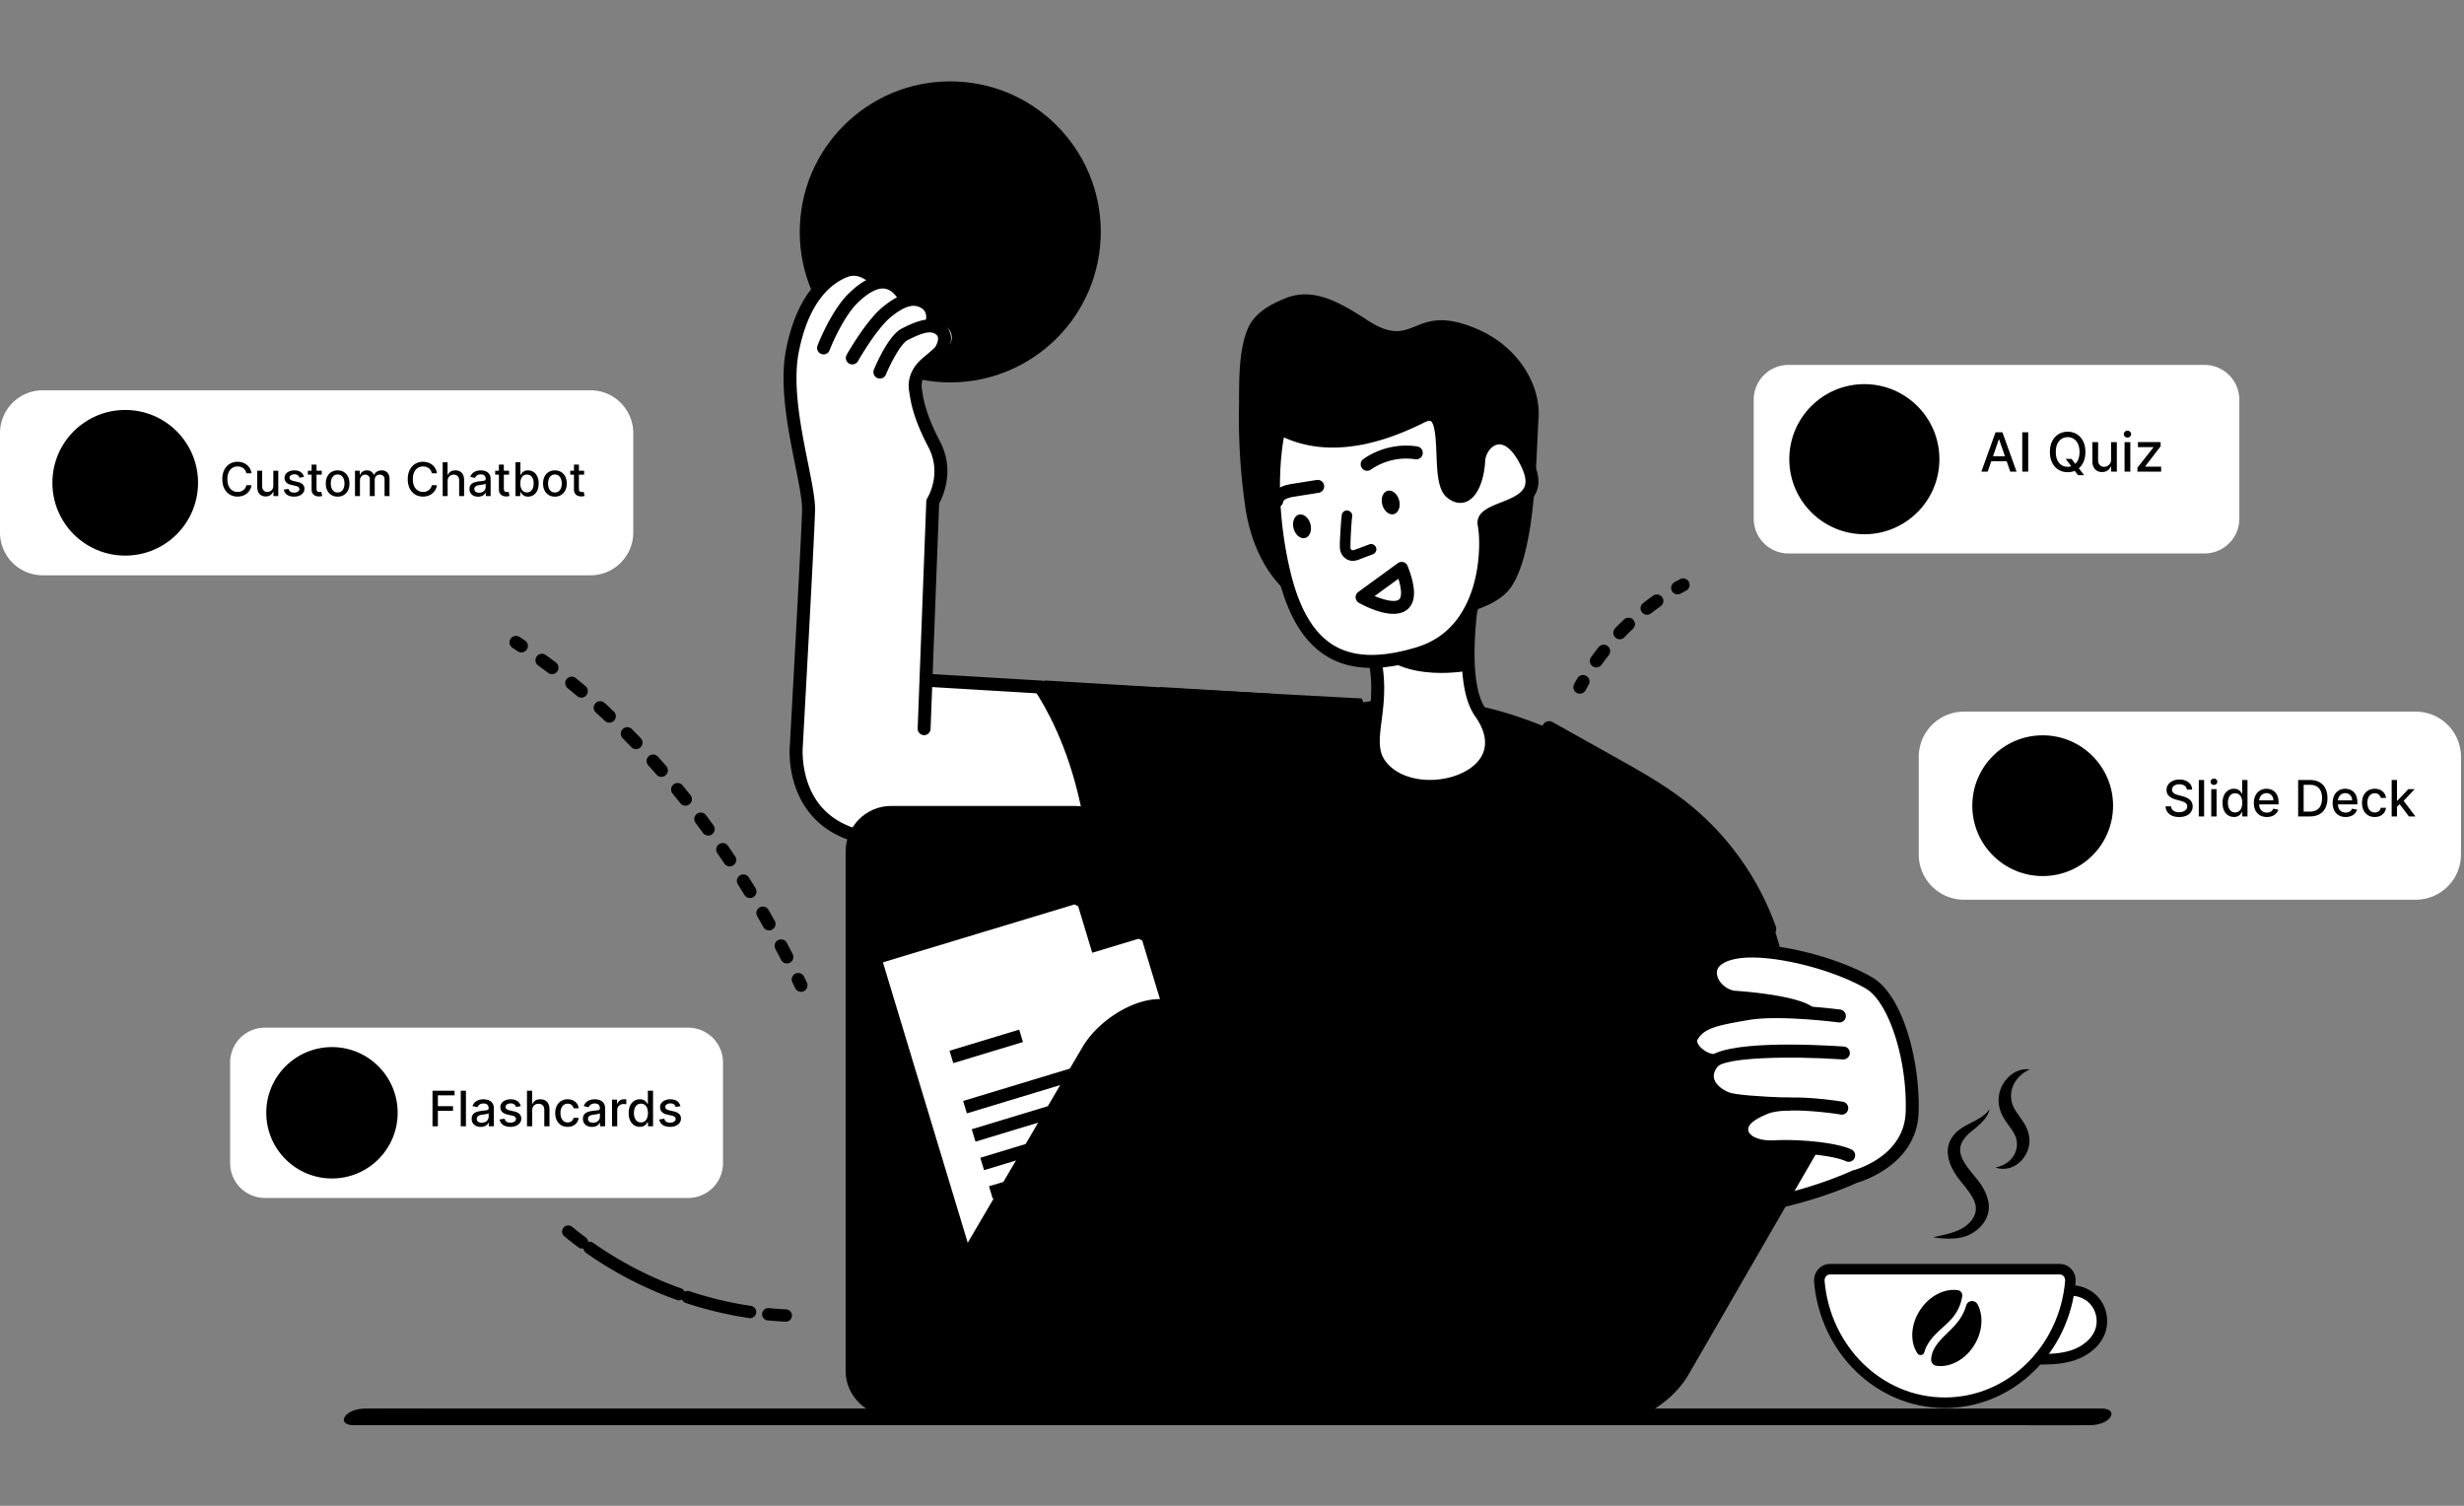 <svg xmlns="http://www.w3.org/2000/svg" width="522" height="319" fill="none" data-sentry-element="CCIAEDUHero" data-sentry-source-file="layout.tsx"><rect width="100%" height="100%" fill="#808080" stroke="none"/><g clip-path="url(#hero_svg__a)"><path fill="#CFFFCA" d="M233.051 52.17c1.681-17.529-11.165-33.102-28.694-34.783s-33.102 11.165-34.783 28.693 11.165 33.102 28.693 34.784c17.529 1.681 33.102-11.165 34.784-28.694" style="fill:color(display-p3 .812 1 .792);fill-opacity:1"></path><path fill="#fff" d="M193.803 52.242 195.555 34c.127 0 .254.015.373.022l15.2 1.462a4.64 4.64 0 0 1 4.175 5.061l-1.304 13.635z" style="fill:#fff;fill-opacity:1"></path><path fill="#232B39" d="M211.024 36.638a3.49 3.49 0 0 1 3.131 3.795l-1.193 12.48-17.877-1.715 1.529-15.939 14.417 1.38m.216-2.32-15.2-1.46a7 7 0 0 0-1.357 0q-.09.001-.193.015l-1.961 20.418 22.513 2.162 1.417-14.797a5.81 5.81 0 0 0-5.226-6.337z" style="fill:color(display-p3 .137 .169 .224);fill-opacity:1"></path><path fill="#CFFFCA" d="m192.051 62.805 2.736-28.53a.35.35 0 0 1 .172-.268 6 6 0 0 1 .969.015l15.2 1.461a4.64 4.64 0 0 1 4.175 5.062l-2.073 21.574a2.713 2.713 0 0 1-2.952 2.438l-18.234-1.752z" style="fill:color(display-p3 .812 1 .792);fill-opacity:1"></path><path fill="#232B39" d="M211.024 36.638a3.49 3.49 0 0 1 3.131 3.795l-2.072 21.574a1.544 1.544 0 0 1-1.678 1.387l-17.079-1.64 2.55-26.57zm.224-2.318-15.201-1.461a7 7 0 0 0-1.356 0 1.527 1.527 0 0 0-1.059 1.305l-2.84 29.655c.216.044.44.082.663.104l18.727 1.797a3.87 3.87 0 0 0 4.219-3.482l2.073-21.574a5.81 5.81 0 0 0-5.226-6.337z" style="fill:color(display-p3 .137 .169 .224);fill-opacity:1"></path><path stroke="#232B39" stroke-linecap="round" stroke-linejoin="round" stroke-width="2.333" d="m200.893 40.566 7.574.731M200.259 47.144l7.574.73" style="stroke:color(display-p3 .137 .169 .224);stroke-opacity:1"></path><path fill="#CFFFCA" d="M192.044 62.7a6.267 6.267 0 0 1-4.57-5.971v-.044c0-.209.007-.41.03-.626l1.573-16.386c.283-2.945 2.616-5.315 5.546-5.643l.171-.015z" style="fill:color(display-p3 .812 1 .792);fill-opacity:1"></path><path fill="#232B39" d="m193.475 35.506-2.445 25.488a5.1 5.1 0 0 1-2.4-4.242v-.067a6 6 0 0 1 .022-.515l1.573-16.385c.186-1.953 1.483-3.594 3.243-4.287m2.601-2.631h-.029a7.5 7.5 0 0 0-1.357-.008c-.06 0-.127.008-.194.015a7.446 7.446 0 0 0-6.583 6.694l-1.573 16.386a8 8 0 0 0-.037.738 7.46 7.46 0 0 0 6.739 7.388h.03l2.989-31.206z" style="fill:color(display-p3 .137 .169 .224);fill-opacity:1"></path><path stroke="#232B39" stroke-miterlimit="10" stroke-width="2.333" d="m192.529 53.367 22.513 2.162" style="stroke:color(display-p3 .137 .169 .224);stroke-opacity:1"></path><path fill="#CFFFCA" d="M191.567 62.76a4 4 0 0 1-.53-.082 4.705 4.705 0 0 1-3.6-5.71l.022-.09a4.7 4.7 0 0 1 1.558-2.437 4.72 4.72 0 0 1 3.452-1.051l.469.044-.894 9.364-.47-.045z" style="fill:color(display-p3 .812 1 .792);fill-opacity:1"></path><path fill="#232B39" d="m191.649 54.553-.663 6.91a3.526 3.526 0 0 1-2.498-3.727c.015-.172.045-.343.082-.5l.023-.082a3.535 3.535 0 0 1 3.056-2.601m2.55-2.162-1.625-.157q-.348-.033-.671-.022a5.83 5.83 0 0 0-3.623 1.342 5.85 5.85 0 0 0-1.969 3.138v.015a6 6 0 0 0-.141.82 5.87 5.87 0 0 0 5.278 6.404l1.625.156 1.118-11.689z" style="fill:color(display-p3 .137 .169 .224);fill-opacity:1"></path><path fill="#fff" stroke="#000" stroke-miterlimit="10" stroke-width="2.236" d="M437.33 273.555c2.169-.522 4.599.179 6.157 1.782s2.185 4.048 1.596 6.202c-.746 2.736-3.258 4.712-5.957 5.591s-5.598.85-8.431.813c1.729-2.416 3.369-5.122 4.033-8.022.44-1.93.402-4.04 1.461-5.71.246-.388.678-.73 1.133-.663z" style="fill:#fff;fill-opacity:1;stroke:#000;stroke-opacity:1"></path><path fill="#fff" stroke="#000" stroke-miterlimit="10" stroke-width="2.236" d="M436.397 268.88c1.32 0 2.334 1.208 2.214 2.594-1.237 14.41-12.665 25.697-26.591 25.697s-25.354-11.287-26.591-25.697c-.12-1.386.902-2.594 2.214-2.594z" style="fill:#fff;fill-opacity:1;stroke:#000;stroke-opacity:1"></path><path fill="#fff" d="M511.773 150.759h-95.697a9.587 9.587 0 0 0-9.587 9.587v20.672a9.587 9.587 0 0 0 9.587 9.587h95.697a9.587 9.587 0 0 0 9.587-9.587v-20.672a9.587 9.587 0 0 0-9.587-9.587M384.758 239.568l-6.389 13.546s13.389-1.976 16.587-5.629-10.198-7.917-10.198-7.917M237.175 179.766l-16.095-34.463a.68.68 0 0 0-.604-.44l-23.132-1.379a.68.68 0 0 0-.477.156l1.409-37.169c.596-1.037 3.444-6.56.231-12.696-3.392-6.47-4.823-9.654-5.106-11.361-.276-1.648.29-3.228 1.632-4.577.887-.888 3.877-2.774 4.712-3.228 1.312-.716 2.109-2.356 1.811-3.735-.127-.582-.656-1.96-2.855-2.125-.276-.022-.544-.03-.813-.037a.7.7 0 0 0 .202-.313c.313-1.118.328-3.586-1.827-4.883-1.282-.768-2.646-.97-4.145-.596-.052-.38-.231-.843-.365-1.037-1.23-1.73-2.684-2.676-4.331-2.81a5 5 0 0 0-1.148.045c-.641-.731-3.683-3.87-7.507-2.371-4.033 1.588-9.319 5.89-11.592 17.4-1.462 7.395.425 16.788 1.945 24.34.813 4.032 1.514 7.514 1.454 9.601-.157 5.964-2.028 49.314-2.125 49.94-.029.328-.753 8.036 4.197 14.03 3.161 3.824 7.895 6.046 14.068 6.597 2.788.246 5.956.351 9.348.351 20.15 0 40.211 1.722 40.539 1.677.209-.03.626-.73.552-.924z" style="fill:#fff;fill-opacity:1"></path><path fill="#000" d="M195.801 179.625c-3.466 0-6.716-.112-9.587-.366-6.366-.566-11.256-2.87-14.536-6.843-5.129-6.218-4.384-14.202-4.347-14.537.023-.373 2.431-43.812 2.587-49.798.052-2.013-.641-5.457-1.439-9.453-1.528-7.604-3.429-17.071-1.945-24.608 2.333-11.809 7.82-16.252 12.009-17.9 4.697-1.84 8.275 2.543 8.424 2.73.47.588.381 1.453-.216 1.93a1.364 1.364 0 0 1-1.923-.209c-.112-.134-2.475-2.99-5.278-1.893-3.556 1.394-8.23 5.285-10.325 15.878-1.379 6.993.462 16.17 1.946 23.535.835 4.153 1.558 7.738 1.498 10.064-.156 6.024-2.497 48.151-2.594 49.94-.008.134-.656 7.283 3.75 12.599 2.795 3.369 7.052 5.337 12.643 5.837 19.114 1.707 56.85-3.377 57.231-3.429.76-.09 1.446.424 1.543 1.177a1.367 1.367 0 0 1-1.178 1.544c-1.327.178-28.291 3.809-48.255 3.809z" style="fill:#000;fill-opacity:1"></path><path fill="#0FFE81" d="m288.494 147.971-70.799-3.794s15.812 18.965 12.905 54.927c-.776 9.549 51.796-5.479 51.796-5.479s18.279-15.521 6.09-45.654z" style="fill:color(display-p3 .059 .996 .506);fill-opacity:1"></path><path fill="#0FFE81" d="M236.87 206.409s3.653-38.347 36.521-52.959c32.868-14.611 62.091 3.653 74.876 11.868s29.469 20.799 30.714 48.293c1.245 27.493-3.325 49.403-53.541 51.229-50.223 1.826-89.48 0-89.48 0l.91-58.438z" style="fill:color(display-p3 .059 .996 .506);fill-opacity:1"></path><path fill="#FED12E" d="M335.787 191.88h-85.052c-5.3 0-10.399-4.339-11.331-9.631l-.067-.373-.268-1.506c-.932-5.3-6.031-9.632-11.332-9.632h-38.951c-5.3 0-9.632 4.339-9.632 9.632v110.152c0 5.301 4.652 9.632 9.952 9.632h146.353c5.301 0 9.952-4.339 9.952-9.632v-89.01c0-5.301-4.338-9.632-9.631-9.632z" style="fill:color(display-p3 .996 .82 .18);fill-opacity:1"></path><path fill="#000" d="M267.874 119.516c-2.103-3.616-3.444-7.805-4.078-12.226a132.4 132.4 0 0 1-1.32-20.754c.082-5.256-.201-11.593 1.737-16.595 1.372-3.533 4.689-5.345 8.037-6.731 5.121-2.118 10.026.104 14.507 2.773.954.566 1.893 1.17 2.818 1.781 10.541 6.986 9.4-4.226 23.713 2.095 7.903 3.497 13.173 11.175 12.651 18.861-.529 7.686-.529 27.941-5.8 35.627-2.952 4.301-10.317 5.792-15.028 6.701-7.619 1.484-15.879 1.693-23.379-.521-6.307-1.864-10.861-5.86-13.866-11.011z" style="fill:#000;fill-opacity:1"></path><path fill="#fff" d="M312.744 121.891s-4.451 21.507.872 29.044c9.826 13.858-13.471 20.649-20.993 11.413-5.069-6.217 3.676-15.051-4.241-30.528-7.925-15.476 24.362-9.929 24.362-9.929" style="fill:#fff;fill-opacity:1"></path><path fill="#000" d="M314.734 150.146a3 3 0 0 1-.201-.321c-2.669-4.234-2.393-13.314-1.588-20.336.194-1.663.418-3.198.634-4.54.179-1.074.35-2.013.507-2.774.03-.141.037-.283.022-.417a.6.6 0 0 0-.052-.246l-.022-.075a1.372 1.372 0 0 0-1.059-.894c-.015 0-.03-.008-.052-.008-1.238-.216-6.985-1.125-12.875-.999a62 62 0 0 0-1.983.097 34 34 0 0 0-2.788.291c-3.578.537-6.739 1.677-8.357 3.884-1.64 2.229-1.558 5.136.231 8.64 1.141 2.229 1.924 4.317 2.438 6.27.127.477.239.932.328 1.386.105.477.187.932.254 1.379.41 2.587.387 4.928.216 7.068a72 72 0 0 1-.388 3.541l-.022.156c-.529 4.19-.992 7.805 1.58 10.966.306.373.626.716.969 1.044 2.684 2.549 6.538 3.697 10.4 3.697s7.79-1.17 10.511-3.242c4.734-3.594 5.219-9.043 1.297-14.567m-2.952 12.382c-4.793 3.646-14.082 3.877-18.093-1.043-1.834-2.252-1.476-5.032-.984-8.886.172-1.327.351-2.781.455-4.362.134-2.064.134-4.346-.231-6.85-.03-.202-.06-.403-.089-.612q-.066-.37-.142-.753-.121-.661-.298-1.356a31 31 0 0 0-1.007-3.37 35 35 0 0 0-1.796-4.1c-.604-1.163-.955-2.214-1.059-3.131-.089-.783-.007-1.469.261-2.058.089-.208.201-.395.335-.574 1.536-2.095 5.517-2.907 9.893-3.094a50 50 0 0 1 2.095-.044c3.69 0 7.425.365 10.004.738a98 98 0 0 0-.85 5.636 98 98 0 0 0-.328 3.093 79 79 0 0 0-.179 2.408c-.201 3.258-.208 6.739.202 9.893.231 1.826.611 3.541 1.17 5.039.373.977.82 1.864 1.357 2.624 3.041 4.294 2.788 8.134-.716 10.795z" style="fill:#000;fill-opacity:1"></path><path fill="#080717" d="M316.188 119.806s-6.612 3.996-4.532 22.156c0 .022-14.634 3.206-21.045-5.285 1.111-2.684 1.364-5.823-.88-9.379-6.91-10.943 26.465-7.484 26.465-7.484z" style="fill:color(display-p3 .031 .028 .09);fill-opacity:1"></path><path fill="#fff" d="M271.02 90.637s-3.272 11.89.82 29.983c4.093 18.093 13.62 22.342 28.567 17.847 14.947-4.488 14.887-22.871 14.015-27.3-.88-4.428 13.762-2.728 9.259-12.56-4.495-9.841-10.213-5.13-10.422-1-.201 4.123-2.177 9.624-5.807 6.769-3.638-2.855.723-19.561-6.262-16.132-6.985 3.43-19.286 8.416-30.177 2.4z" style="fill:#fff;fill-opacity:1"></path><path fill="#000" d="M324.933 98.032c-.626-1.379-1.282-2.482-1.938-3.362-1.506-2.035-3.019-2.87-4.279-3.146a4.8 4.8 0 0 0-1.976-.03 4.6 4.6 0 0 0-1.386.485c-2.065 1.066-3.348 3.451-3.459 5.554-.135 2.87-1.163 5.703-2.244 6.195-.12.059-.492.231-1.342-.433-.999-.79-1.148-4.502-1.253-7.209-.089-2.355-.179-4.629-.678-6.388-.03-.12-.06-.239-.104-.35-.358-1.119-.917-1.991-1.767-2.498-1.074-.641-2.393-.589-3.914.157q-.537.266-1.252.61l-.395.187c-5.465 2.565-17.176 7.209-27.263 1.633a1.38 1.38 0 0 0-1.2-.067c-.388.164-.678.5-.79.902-.134.5-3.31 12.427.812 30.646.142.627.291 1.23.44 1.827 2.132 8.222 5.539 13.605 10.385 16.438 2.534 1.476 5.472 2.251 8.841 2.303.134.008.269.008.403.008q.49 0 .991-.023.671-.024 1.365-.082c.216-.022.424-.044.641-.074h.007c2.237-.246 4.637-.761 7.231-1.536 3.847-1.155 6.762-3.161 8.961-5.598a20 20 0 0 0 1.521-1.916c.097-.142.194-.276.29-.418.507-.768.962-1.55 1.365-2.356 1.178-2.333 1.953-4.8 2.43-7.164.06-.253.104-.507.149-.76q.034-.2.067-.388c.768-4.517.529-8.506.179-10.272-.119-.604 1.7-1.32 3.168-1.894 1.685-.656 3.661-1.431 5.077-2.751.634-.589 1.156-1.282 1.498-2.124.701-1.73.507-3.728-.581-6.106m-1.961 5.084a3 3 0 0 1-.447.731c-.962 1.185-2.87 1.931-4.592 2.609-2.542.999-5.42 2.125-4.853 4.98.328 1.692.477 5.233-.157 9.102a29 29 0 0 1-.141.82c-.03.142-.053.276-.082.41-.008.045-.015.09-.03.127-.172.835-.38 1.67-.634 2.497-.477 1.558-1.058 2.99-1.759 4.279-2.266 4.272-5.703 7.112-10.258 8.477-2.781.842-5.315 1.341-7.619 1.52-.469.038-.939.06-1.386.067a1 1 0 0 1-.217 0h-.007a13 13 0 0 1-1.2-.014c-2.624-.127-4.913-.761-6.881-1.909-4.16-2.438-7.142-7.239-9.087-14.671q-.227-.885-.44-1.826a82 82 0 0 1-1.886-13.099 75 75 0 0 1-.135-3.928c-.022-4.98.47-8.655.828-10.63 12.107 5.5 25.331-.992 29.812-3.184.604-.298 1.088-.395 1.297-.268.962.574 1.118 4.435 1.215 6.985.157 3.958.298 7.686 2.296 9.259 1.782 1.401 3.258 1.2 4.182.775 2.587-1.178 3.69-5.345 3.847-8.55.074-1.454 1.141-3.206 2.617-3.49 1.312-.253 2.765.798 4.092 2.938.373.596.738 1.282 1.089 2.05.753 1.64.931 2.959.536 3.943" style="fill:#000;fill-opacity:1"></path><path fill="#000" d="M299.028 122.341a19 19 0 0 0-.276-.939c-.045-.134-.09-.261-.142-.403q-.18-.523-.395-1.081a1.3 1.3 0 0 0-.149-.283 1.4 1.4 0 0 0-.738-.537 1.38 1.38 0 0 0-1.2.209l-.85.619-2.691 1.961-4.831 3.518a1.4 1.4 0 0 0-.335.351 1.34 1.34 0 0 0-.232.842q-.002.022.008.045c.045.447.298.85.693 1.073.149.082.373.209.656.351q.347.18.805.395c1.506.7 3.795 1.58 5.852 1.58 1.133 0 2.192-.268 3.005-.976 1.461-1.268 1.737-3.474.827-6.725zm-2.624 4.652c-.798.693-3.109.149-5.189-.716l5.039-3.667c.798 2.594.634 3.958.15 4.383M289.634 99.738a1.36 1.36 0 0 1-1.125-.59 1.37 1.37 0 0 1 .335-1.908c3.288-2.296 7.448-3.272 11.406-2.661a1.364 1.364 0 0 1 1.148 1.565 1.37 1.37 0 0 1-1.565 1.148c-3.273-.5-6.702.299-9.416 2.2a1.4 1.4 0 0 1-.783.246M270.483 107.484c-.059 0-.119 0-.179-.015a1.366 1.366 0 0 1-1.178-1.543c.164-1.253 1.096-2.87 4.578-3.414l5.233-.828a1.373 1.373 0 1 1 .432 2.714l-5.233.827c-1.334.209-2.229.626-2.289 1.066a1.366 1.366 0 0 1-1.356 1.193zM292.847 106.924c.365 1.364 1.461 2.251 2.438 1.99.984-.261 1.476-1.58 1.111-2.944-.366-1.365-1.461-2.252-2.438-1.991s-1.476 1.581-1.111 2.945M274.062 111.978c.365 1.365 1.461 2.252 2.437 1.991.977-.261 1.476-1.581 1.111-2.945s-1.461-2.251-2.438-1.99c-.984.261-1.476 1.58-1.11 2.944M220.439 146.92h-.082l-23.133-1.379a1.376 1.376 0 0 1 .164-2.744l23.133 1.38a1.372 1.372 0 0 1-.082 2.743" style="fill:#000;fill-opacity:1"></path><path fill="#000" d="M244.734 148.299h-.082l-23.132-1.379a1.377 1.377 0 0 1-1.29-1.454 1.376 1.376 0 0 1 1.454-1.29l23.132 1.379a1.372 1.372 0 0 1-.082 2.744" style="fill:#000;fill-opacity:1"></path><path fill="#000" d="M269.036 149.68h-.082l-23.132-1.38a1.375 1.375 0 0 1 .164-2.743l23.132 1.379a1.372 1.372 0 0 1-.082 2.744M174.472 75.077c-.141 0-.29-.022-.432-.074a1.367 1.367 0 0 1-.865-1.737c.276-.835 3.064-7.53 6.419-10.884 2.892-2.893 5.479-4.19 7.909-3.989 1.857.157 3.482 1.2 4.831 3.102a1.374 1.374 0 1 1-2.244 1.587c-.872-1.23-1.796-1.863-2.825-1.953-1.521-.134-3.519.977-5.74 3.198-2.915 2.915-5.547 9.192-5.755 9.81-.194.575-.724.94-1.305.94z" style="fill:#000;fill-opacity:1"></path><path fill="#FFE2EB" d="M298.679 190.698c-2.632-12.676-15.042-20.818-27.718-18.186s-20.818 15.041-18.186 27.717c2.632 12.677 15.042 20.819 27.718 18.187s20.818-15.042 18.186-27.718" style="fill:color(display-p3 1 .886 .922);fill-opacity:1"></path><path fill="#212937" d="m282.538 186.549-10.176 2.11a1.53 1.53 0 0 1-1.141-.216l-1.565-1.029a1.5 1.5 0 0 0-1.141-.216l-6.232 1.29a1.503 1.503 0 0 0-1.17 1.789l3.272 15.759a1.505 1.505 0 0 0 1.789 1.171l19.8-4.108a1.505 1.505 0 0 0 1.171-1.789l-1.036-4.995-.299 5.077-19.77 4.1-3.19-15.357 5.919-1.23 1.491.977c.745.492 1.61.633 2.445.454l9.989-2.072.783 3.765 1.7-.351-.82-3.951a1.55 1.55 0 0 0-1.827-1.2z" style="fill:color(display-p3 .129 .161 .216);fill-opacity:1"></path><path fill="#212937" d="m286.839 189.584-19.121 3.965c-.522.112-.91.574-.895 1.119l.246 10.63.023.41c.014.701.67 1.215 1.349 1.074l18.227-3.78a1.11 1.11 0 0 0 .88-1.021l.663-11.235a1.123 1.123 0 0 0-1.364-1.162zm-.693 6.739-.298 5.076-17.057 3.541-.231-9.795 17.854-3.705-.275 4.883z" style="fill:color(display-p3 .129 .161 .216);fill-opacity:1"></path><path fill="#212937" d="M277.409 201.668a.83.83 0 0 1-.634-.127l-2.572-1.684a.836.836 0 0 1-.238-1.141.834.834 0 0 1 1.14-.239l1.827 1.201 3.228-5.524a.807.807 0 0 1 1.125-.299c.403.239.537.724.299 1.126l-3.646 6.292a.75.75 0 0 1-.529.403z" style="fill:color(display-p3 .129 .161 .216);fill-opacity:1"></path><path fill="#000" d="M180.564 77.21a1.377 1.377 0 0 1-1.193-2.05c.164-.298 4.122-7.254 7.634-10.124 2.385-1.945 5.978-4.294 9.639-2.095 2.512 1.514 2.497 4.362 2.139 5.651a1.374 1.374 0 0 1-2.646-.738c.045-.171.41-1.774-.902-2.564-1.2-.723-2.908-1.066-6.493 1.863-3.109 2.543-6.941 9.282-6.978 9.349-.253.447-.716.7-1.193.7z" style="fill:#000;fill-opacity:1"></path><path fill="#000" d="M195.779 155.739h-.052a1.37 1.37 0 0 1-1.32-1.424l1.827-48.091c.007-.238.082-.477.208-.678.127-.209 3.176-5.226.246-10.802-3.183-6.068-3.705-9.43-4.018-11.436l-.074-.462c-.381-2.296.402-4.562 2.206-6.367.373-.372.925-.834 1.499-1.319.641-.537 1.722-1.446 1.916-1.782 1.058-2.005.223-2.467-.224-2.72-1.275-.716-3.519.297-5.718 1.4-1.364.68-3.504 4.675-4.6 7.292a1.372 1.372 0 1 1-2.534-1.059c.507-1.208 3.153-7.313 5.904-8.692 2.251-1.126 5.636-2.826 8.29-1.335 1.088.612 3.392 2.453 1.304 6.404-.387.723-1.23 1.469-2.572 2.594-.506.425-.991.835-1.319 1.156-1.178 1.178-1.677 2.557-1.446 3.98l.074.485c.291 1.842.768 4.92 3.743 10.594 3.235 6.172.618 11.778-.164 13.202l-1.812 47.748a1.373 1.373 0 0 1-1.372 1.32z" style="fill:#000;fill-opacity:1"></path><path fill="#fff" d="m227.797 190.112 15.349 8.216 18.317 60.54-54.242 16.416-21.887-72.327z" style="fill:#fff;fill-opacity:1"></path><path fill="#000" d="m262.767 258.474-13.329-44.073-.418-1.372-.41-1.371-3.011-9.952-1.141-3.773a1.42 1.42 0 0 0-.671-.812l-4.421-2.363-8.409-4.503-2.519-1.349a1.37 1.37 0 0 0-1.044-.105l-42.455 12.845a1.35 1.35 0 0 0-.813.671c-.171.32-.208.693-.104 1.043l19.099 63.143.447 1.461.105.343.44 1.461.104.335.44 1.454 1.245 4.123c.104.35.343.641.663.812.202.112.425.164.649.164q.201-.002.402-.059l37.737-11.421h.007l16.498-4.988a1.37 1.37 0 0 0 .909-1.714m-25.95 6.411-28.686 8.685-1.588-5.241-.44-1.461-.104-.335-.44-1.462-.097-.328-.447-1.468-17.966-59.4 40.598-12.278.761.41 2.497 1.334 7.701 4.123 2.624 1.401.761.41.827 2.736 2.922 9.647.015.059.395 1.312.015.038.403 1.334v.015l13.18 43.536-22.924 6.933z" style="fill:#000;fill-opacity:1"></path><path fill="#080717" d="m215.918 218.127-14.761 4.474.796 2.625 14.761-4.473zM238.691 222.738l-34.651 10.501.795 2.626 34.652-10.502zM240.52 228.728l-34.652 10.501.796 2.626 34.651-10.502zM242.33 234.772l-34.652 10.501.796 2.626 34.652-10.502zM238.14 242.638l-28.623 8.674.795 2.626 28.623-8.675zM227.841 190.099l3.549 11.741 11.741-3.549z" style="fill:color(display-p3 .031 .028 .09);fill-opacity:1"></path><path fill="#F1CF25" d="M341.333 300.16h-154.97c0-.156 45.362-77.5 45.362-77.5 3.057-5.3 9.9-9.632 15.193-9.632h144.713c5.3 0 7.134 4.339 4.07 9.632l-39.182 67.869c-3.057 5.3-9.9 9.631-15.193 9.631z" style="fill:color(display-p3 .945 .812 .145);fill-opacity:1"></path><path fill="#080717" d="m297.395 213.26-.604 1.141h2.55zm-50.827 1.155c.119-.014.239-.014.351-.014h-.351zm151.191.276c-1.133-1.96-3.31-3.034-6.12-3.034h-144.72c-.381 0-.768.023-1.163.06-2.938.298-6.18 1.67-9.036 3.683-2.527 1.789-4.741 4.077-6.18 6.567-.782 1.335-1.558 2.654-2.311 3.944q-1.042 1.778-2.05 3.489c-.894 1.528-1.774 3.026-2.631 4.487a670 670 0 0 0-2.035 3.482c-.91 1.543-1.79 3.041-2.647 4.51-.701 1.185-1.379 2.348-2.042 3.481l-2.669 4.54c-.694 1.201-1.379 2.356-2.043 3.497-2.43 4.137-4.637 7.909-6.65 11.346q-.478.816-.946 1.61-.48.816-.947 1.61c-13.844 23.625-17.37 29.7-18.272 31.43-.306.589-.306.671-.306.768v1.379h156.335c5.755 0 13.106-4.63 16.386-10.325l20.545-35.582 1.588-2.758.336-.574 4.428-7.671.343-.597 1.155-2.005.947-1.64 2.505-4.339 1.394-2.415 5.942-10.288c1.863-3.22 2.176-6.381.864-8.655m-209.025 84.098c2.475-4.249 8.625-14.775 15.923-27.232.306-.53.626-1.066.94-1.611.313-.536.633-1.073.946-1.617 3.049-5.204 6.255-10.676 9.438-16.103.686-1.17 1.364-2.326 2.043-3.489q1.341-2.292 2.661-4.54 1.031-1.755 2.05-3.488c.887-1.529 1.774-3.027 2.639-4.503q1.038-1.778 2.043-3.489c.902-1.543 1.781-3.042 2.631-4.488.701-1.2 1.387-2.363 2.043-3.489l.82-1.394c.924-1.595 2.236-3.108 3.757-4.42 2.982-2.587 6.754-4.391 9.9-4.511.119-.014.239-.014.351-.014h144.72c1.267 0 2.945.29 3.742 1.662.813 1.409.5 3.563-.865 5.912l-6.411 11.107-1.491 2.587-3.496 6.046-1.178 2.05-.358.611-26.248 45.467c-2.796 4.853-9.214 8.946-14.008 8.946zm57.834-84.388v.014c.119-.014.239-.014.351-.014zm50.827-1.141-.604 1.141h2.55z" style="fill:color(display-p3 .031 .028 .09);fill-opacity:1"></path><path fill="#F3FAFF" d="M334.691 146.949a1.4 1.4 0 0 1-.656-.164 1.38 1.38 0 0 1-.551-1.863q.334-.627.693-1.23a1.376 1.376 0 0 1 1.879-.5c.656.38.879 1.223.499 1.879q-.334.579-.656 1.17a1.38 1.38 0 0 1-1.208.716zM340.596 136.879a1.37 1.37 0 0 0-1.931.223 64 64 0 0 0-1.596 2.118 1.366 1.366 0 0 0 .313 1.916 1.37 1.37 0 0 0 1.916-.314q.738-1.026 1.521-2.02a1.364 1.364 0 0 0-.223-1.923m5.397-5.599a1.37 1.37 0 0 0-1.938-.052 56 56 0 0 0-1.894 1.871 1.375 1.375 0 0 0 .991 2.326c.343 0 .716-.142.992-.425a50 50 0 0 1 1.797-1.781 1.376 1.376 0 0 0 .052-1.939m6.15-4.756a1.38 1.38 0 0 0-1.916-.335 62 62 0 0 0-2.139 1.58 1.375 1.375 0 0 0 .849 2.46c.291 0 .589-.097.835-.291a52 52 0 0 1 2.036-1.498c.618-.44.767-1.297.335-1.916M355.401 125.92c-.477 0-.947-.254-1.193-.701a1.373 1.373 0 0 1 .522-1.871c.41-.231.82-.462 1.238-.679a1.375 1.375 0 0 1 1.282 2.431c-.395.208-.783.425-1.171.641a1.4 1.4 0 0 1-.671.179zM110.458 138.219a1.37 1.37 0 0 1-.76-.231c-.38-.246-.753-.499-1.133-.745a1.38 1.38 0 0 1-.41-1.901c.41-.641 1.26-.82 1.901-.41l1.163.76a1.37 1.37 0 0 1 .387 1.901 1.37 1.37 0 0 1-1.148.611zM167.92 202.1q-.613-1.183-1.238-2.356a1.36 1.36 0 0 0-1.856-.566 1.366 1.366 0 0 0-.566 1.848c.41.776.82 1.559 1.222 2.334a1.37 1.37 0 0 0 1.849.589 1.366 1.366 0 0 0 .589-1.849m-3.802-7.045q-.66-1.164-1.319-2.318a1.383 1.383 0 0 0-1.879-.5 1.376 1.376 0 0 0-.5 1.879q.658 1.139 1.305 2.288c.253.448.723.701 1.2.701.231 0 .462-.059.671-.179a1.37 1.37 0 0 0 .522-1.871m-4.063-6.903c-.462-.76-.939-1.513-1.409-2.266a1.375 1.375 0 0 0-2.326 1.468c.47.738.932 1.484 1.394 2.237.261.417.716.656 1.178.656.239 0 .492-.067.716-.209.641-.395.85-1.237.447-1.886m-4.324-6.747a140 140 0 0 0-1.498-2.206 1.376 1.376 0 0 0-1.909-.358 1.377 1.377 0 0 0-.35 1.916c.492.715.984 1.446 1.476 2.177a1.38 1.38 0 0 0 1.909.38 1.38 1.38 0 0 0 .372-1.909m-4.584-6.567q-.795-1.083-1.588-2.155a1.377 1.377 0 0 0-1.924-.268 1.37 1.37 0 0 0-.275 1.923 94 94 0 0 1 1.565 2.117c.268.366.686.559 1.111.559.283 0 .566-.082.805-.26a1.366 1.366 0 0 0 .306-1.916m-4.861-6.382q-.837-1.05-1.685-2.08a1.371 1.371 0 0 0-2.117 1.745c.552.678 1.103 1.357 1.655 2.05.268.335.671.514 1.074.514.298 0 .603-.097.849-.298a1.374 1.374 0 0 0 .224-1.931m-5.136-6.157a149 149 0 0 0-1.775-1.998 1.37 1.37 0 0 0-1.938-.105 1.37 1.37 0 0 0-.104 1.939c.589.648 1.17 1.304 1.752 1.968.268.313.648.469 1.029.469a1.4 1.4 0 0 0 .909-.335c.567-.5.626-1.364.127-1.938m-5.412-5.919a142 142 0 0 0-1.872-1.916 1.375 1.375 0 0 0-1.945-.008 1.374 1.374 0 0 0-.008 1.938c.619.627 1.23 1.253 1.842 1.887.268.283.626.424.991.424.343 0 .678-.126.947-.387a1.37 1.37 0 0 0 .045-1.938m-5.703-5.651a110 110 0 0 0-1.961-1.819 1.38 1.38 0 0 0-1.946.089 1.377 1.377 0 0 0 .09 1.939q.97.882 1.931 1.789a1.378 1.378 0 0 0 1.945-.06 1.375 1.375 0 0 0-.059-1.938m-5.987-5.36a138 138 0 0 0-2.065-1.707 1.365 1.365 0 0 0-1.93.193 1.37 1.37 0 0 0 .201 1.931c.671.552 1.349 1.119 2.02 1.685.254.216.574.321.88.321a1.36 1.36 0 0 0 1.051-.485 1.38 1.38 0 0 0-.157-1.938m-6.277-5.017a142 142 0 0 0-2.154-1.588 1.364 1.364 0 0 0-1.916.305 1.366 1.366 0 0 0 .306 1.916q1.06.762 2.109 1.558a1.373 1.373 0 0 0 1.924-.268 1.377 1.377 0 0 0-.269-1.923M169.701 210.106a1.36 1.36 0 0 1-1.237-.775l-.597-1.223a1.37 1.37 0 0 1 .627-1.834 1.36 1.36 0 0 1 1.833.627l.604 1.245a1.377 1.377 0 0 1-.641 1.833 1.4 1.4 0 0 1-.596.135z" style="fill:color(display-p3 .953 .98 1);fill-opacity:1"></path><path fill="#D7EDFF" d="M356.304 202.281c-2.358-8.99-11.558-14.366-20.549-12.008s-14.366 11.559-12.007 20.549 11.558 14.367 20.549 12.008c8.99-2.358 14.366-11.558 12.007-20.549" style="fill:color(display-p3 .843 .929 1);fill-opacity:1"></path><path fill="#212937" d="m340.633 210.054-.827-.484-.253.484-.53.999h1.461l.44-.835-.291-.171zm0 0-.827-.484-.253.484-.53.999h1.461l.44-.835-.291-.171zm5.025-11.704-1.834-.961a1.37 1.37 0 0 0-1.014-.112 1.42 1.42 0 0 0-.887.708l-2.758 5.181-.611 1.133-1.238 2.326-.604 1.133-.693 1.297-.529.999-.53.999-.171.313a.7.7 0 0 0-.06.217l-.208 4.264a.525.525 0 0 0 .812.469l3.482-2.281a.55.55 0 0 0 .178-.194l1.491-2.788.44-.835.09-.171.514-.969.015-.03 1.223-2.296.611-1.133 1.677-3.154.306-.566.305-.574.582-1.096a1.41 1.41 0 0 0-.589-1.894zm-1.439 2.96-.305.566-1.655 3.102-.612 1.133-1.237 2.326-.328.618-.276.515-.253.484-.53.999-1.073 2.013-2.065 1.357.127-2.594.41-.768.529-.999.529-.999.343-.641.611-1.141 1.238-2.326.604-1.133 1.602-3.004.306-.574.298-.567.582-1.088c.015-.037.037-.052.074-.067.038-.015.067 0 .082.007l1.834.962c.052.03.075.097.052.156l-.581 1.096-.306.574z" style="fill:color(display-p3 .129 .161 .216);fill-opacity:1"></path><path fill="#212937" d="m341.362 199.099-.599 1.142 4.324 2.269.599-1.142z" style="fill:color(display-p3 .129 .161 .216);fill-opacity:1"></path><path fill="#D7EDFF" d="m331.843 201.68-.184.315a2.423 2.423 0 0 0 .869 3.314l12.442 7.271a2.423 2.423 0 0 0 3.314-.87l.185-.315a2.423 2.423 0 0 0-.87-3.314l-12.442-7.271a2.42 2.42 0 0 0-3.314.87" style="fill:color(display-p3 .843 .929 1);fill-opacity:1"></path><path fill="#212937" d="m344.555 210.853-.552-.321-.551-.328-.261-.149-1.655-.969-.06-.03-1.051-.619-.328.619-.276.515.828.484.29.172 1.417.835h2.557l-.343-.202zm0 0-.552-.321-.551-.328-.261-.149-1.655-.969-.06-.03-1.051-.619-.328.619-.276.515.828.484.29.172 1.417.835h2.557l-.343-.202zm4.301-1.797a1.6 1.6 0 0 0-.559-.551l-.112-.068-4.801-2.803-1.11-.648-1.998-1.163-1.111-.649-4.577-2.676-.134-.082a1.63 1.63 0 0 0-1.216-.171 1.62 1.62 0 0 0-.984.753l-.074.126-.85 1.454-.082.134a1.61 1.61 0 0 0 .581 2.199l.135.075 2.176 1.275 2.572 1.498.045.03 1.066.626.932.537.171.104.888.515.827.484.291.172 1.416.835 1.007.588 2.221 1.298.09.052c.387.231.82.268 1.222.171.395-.104.753-.358.977-.745l.052-.097v-.015l.745-1.252.127-.217.082-.134q.177-.314.209-.648a1.56 1.56 0 0 0-.224-.999zm-2.095 2.714a.32.32 0 0 1-.201.149.32.32 0 0 1-.238-.03l-1.424-.835-.343-.201-.552-.321-.551-.328-.261-.149-1.655-.969-.06-.03-1.051-.619-.47-.268-.551-.32-.552-.328-.41-.246-1.111-.649-1.975-1.156-.552-.328-.552-.32-1.767-1.036a.325.325 0 0 1-.111-.44l1.006-1.715a.35.35 0 0 1 .194-.149.34.34 0 0 1 .246.03l4.749 2.781 1.11.648 1.991 1.163 1.111.649 3.921 2.296.954.551c.097.06.134.142.149.194a.3.3 0 0 1-.03.246l-.581 1.007-.41.715z" style="fill:color(display-p3 .129 .161 .216);fill-opacity:1"></path><path fill="#212937" d="m343.714 209.731-.331.566a.64.64 0 0 0 .23.877l.007.004a.643.643 0 0 0 .877-.23l.331-.567a.64.64 0 0 0-.231-.877l-.006-.003a.64.64 0 0 0-.877.23M339.529 206.333l-1.015 1.737a.64.64 0 0 0 .23.877l.006.004a.64.64 0 0 0 .877-.23l1.016-1.738a.643.643 0 0 0-.23-.877l-.007-.003a.64.64 0 0 0-.877.23M334.588 204.225l-.331.566a.64.64 0 0 0 .23.877l.006.004a.64.64 0 0 0 .877-.23l.331-.567a.64.64 0 0 0-.23-.877l-.006-.003a.64.64 0 0 0-.877.23" style="fill:color(display-p3 .129 .161 .216);fill-opacity:1"></path><path fill="#fff" d="M145.794 217.71H56.127a7.373 7.373 0 0 0-7.372 7.373v21.328a7.373 7.373 0 0 0 7.372 7.373h89.667a7.373 7.373 0 0 0 7.373-7.373v-21.328a7.373 7.373 0 0 0-7.373-7.373" style="fill:#fff;fill-opacity:1"></path><path fill="#000" d="M91.627 238.609v-7.536h4.674v.979h-3.537v2.296h3.202v.975h-3.202v3.286zm7.084-7.536v7.536h-1.1v-7.536zm3.125 7.661a2.3 2.3 0 0 1-.972-.198 1.65 1.65 0 0 1-.688-.585q-.25-.383-.25-.939 0-.478.184-.787t.497-.49q.312-.18.699-.272t.787-.14l.825-.095q.316-.04.46-.129.143-.089.143-.287v-.026q0-.481-.272-.747-.269-.265-.802-.265-.556 0-.876.247a1.3 1.3 0 0 0-.438.541l-1.034-.236q.185-.515.537-.831a2.2 2.2 0 0 1 .821-.464q.464-.147.975-.147.339 0 .717.081.384.077.714.287.335.209.549.599.213.387.213 1.005v3.753h-1.074v-.772h-.045a1.5 1.5 0 0 1-.32.419 1.7 1.7 0 0 1-.548.342 2.1 2.1 0 0 1-.802.136m.239-.883q.456 0 .78-.18.327-.18.497-.471.173-.294.173-.629v-.729a.6.6 0 0 1-.228.111 4 4 0 0 1-.379.084l-.416.063-.339.044a2.7 2.7 0 0 0-.585.136 1 1 0 0 0-.419.276.7.7 0 0 0-.155.471q0 .408.302.618.301.207.769.206m8.251-3.514-.997.177a1.2 1.2 0 0 0-.199-.364 1 1 0 0 0-.361-.284 1.3 1.3 0 0 0-.57-.11q-.468 0-.78.21-.313.206-.313.533 0 .283.21.456t.677.284l.898.206q.78.18 1.163.555.382.376.382.976 0 .507-.294.905a1.94 1.94 0 0 1-.813.618q-.519.225-1.204.224-.948 0-1.549-.404-.6-.41-.736-1.159l1.064-.162q.099.416.408.629.31.21.806.21.541 0 .865-.225.324-.228.324-.555a.58.58 0 0 0-.199-.446q-.195-.18-.6-.272l-.957-.21q-.79-.18-1.17-.574-.375-.394-.375-.997 0-.501.28-.876t.772-.585a2.8 2.8 0 0 1 1.13-.213q.917 0 1.442.397.526.395.696 1.056m2.42.916v3.356h-1.1v-7.536h1.086v2.804h.069q.199-.456.608-.725.408-.268 1.067-.268.581 0 1.015.239.438.238.677.714.243.47.243 1.177v3.595h-1.1v-3.462q0-.622-.32-.964-.32-.346-.891-.346-.39 0-.699.165a1.2 1.2 0 0 0-.482.486 1.6 1.6 0 0 0-.173.765m7.514 3.47q-.82 0-1.413-.371a2.46 2.46 0 0 1-.905-1.034q-.316-.658-.316-1.509 0-.861.323-1.52a2.5 2.5 0 0 1 .913-1.034q.59-.37 1.387-.371.645 0 1.148.239.505.236.814.662.312.427.371.997h-1.071a1.27 1.27 0 0 0-.404-.684q-.313-.287-.839-.287-.46 0-.806.243a1.56 1.56 0 0 0-.534.684 2.6 2.6 0 0 0-.191 1.045q0 .618.188 1.067.187.45.529.696.346.246.814.246.312 0 .566-.114.258-.118.431-.334.177-.217.246-.523h1.071a2.1 2.1 0 0 1-.357.979 2.05 2.05 0 0 1-.798.677q-.496.246-1.167.246m5.144.011a2.3 2.3 0 0 1-.972-.198 1.64 1.64 0 0 1-.688-.585q-.25-.383-.25-.939 0-.478.184-.787t.497-.49q.312-.18.699-.272t.787-.14l.825-.095q.316-.04.46-.129.143-.089.143-.287v-.026q0-.481-.272-.747-.269-.265-.802-.265-.556 0-.876.247a1.3 1.3 0 0 0-.438.541l-1.034-.236q.185-.515.537-.831a2.2 2.2 0 0 1 .821-.464q.464-.147.975-.147.339 0 .717.081.383.077.714.287.335.209.549.599.213.387.213 1.005v3.753h-1.075v-.772h-.044a1.6 1.6 0 0 1-.32.419 1.7 1.7 0 0 1-.548.342 2.1 2.1 0 0 1-.802.136m.239-.883q.456 0 .78-.18.327-.18.497-.471.173-.294.173-.629v-.729a.6.6 0 0 1-.228.111 4 4 0 0 1-.379.084l-.416.063-.339.044a2.7 2.7 0 0 0-.585.136 1 1 0 0 0-.419.276.7.7 0 0 0-.155.471q0 .408.302.618.301.207.769.206m4.015.758v-5.652h1.064v.898h.059q.154-.456.544-.717.394-.265.891-.265a5 5 0 0 1 .467.025v1.053a2 2 0 0 0-.235-.041 2 2 0 0 0-.339-.025q-.39 0-.695.165a1.24 1.24 0 0 0-.655 1.108v3.451zm5.891.111q-.684 0-1.222-.35-.534-.353-.839-1.004-.302-.655-.302-1.572 0-.916.306-1.567.309-.651.846-.997a2.2 2.2 0 0 1 1.218-.346q.526 0 .847.176.323.174.5.405.18.232.28.409h.066v-2.801h1.1v7.536h-1.074v-.879h-.092q-.1.18-.287.412-.184.232-.508.405t-.839.173m.243-.939q.475 0 .802-.25.331-.253.5-.703a2.9 2.9 0 0 0 .173-1.045q0-.588-.169-1.03a1.5 1.5 0 0 0-.497-.688q-.327-.247-.809-.247-.496 0-.828.258a1.6 1.6 0 0 0-.501.703q-.165.445-.165 1.004 0 .567.169 1.02.17.452.5.717.335.261.825.261m8.363-3.444-.997.177a1.2 1.2 0 0 0-.199-.364 1 1 0 0 0-.361-.284 1.3 1.3 0 0 0-.57-.11q-.468 0-.78.21-.313.206-.313.533 0 .283.21.456t.677.284l.898.206q.78.18 1.163.555.382.376.382.976 0 .507-.294.905a1.94 1.94 0 0 1-.813.618q-.519.225-1.204.224-.95 0-1.549-.404-.6-.41-.736-1.159l1.064-.162q.099.416.408.629.31.21.806.21.541 0 .865-.225.324-.228.324-.555a.58.58 0 0 0-.199-.446q-.195-.18-.6-.272l-.957-.21q-.79-.18-1.17-.574-.375-.394-.375-.997 0-.501.279-.876.28-.375.773-.585a2.8 2.8 0 0 1 1.13-.213q.917 0 1.442.397.526.395.696 1.056" style="fill:#000;fill-opacity:1"></path><path fill="#FFE2EB" d="M84.247 235.742c0-7.686-6.232-13.918-13.918-13.918-7.687 0-13.919 6.232-13.919 13.918 0 7.687 6.232 13.918 13.919 13.918 7.686 0 13.918-6.231 13.918-13.918" style="fill:color(display-p3 1 .886 .922);fill-opacity:1"></path><path fill="#212937" d="M69.083 239.88h-.507a.507.507 0 0 0-.506.507v.522a1.018 1.018 0 0 0 1.29.984l1.58-.425v-1.059l-1.85.5v-1.029zM69.083 235.086v-5.248l5.472 1.468 1.022.261v-.261c0-.462-.306-.864-.76-.984l-5.473-1.468a1 1 0 0 0-.268-.038c-.544 0-1.021.448-1.021 1.022v5.665h.603a.416.416 0 0 0 .418-.417zM75.204 233.111l-.649-.179v6.493l-1.632.44a.51.51 0 0 0-.38.492v.663l2.28-.619c.448-.119.754-.521.754-.984v-5.822a.51.51 0 0 0-.373-.492z" style="fill:color(display-p3 .129 .161 .216);fill-opacity:1"></path><path fill="#212937" d="m76.785 232.291-.835-.246-.366-.105-1.02-.305-.24-.068-1.87-.551a1 1 0 0 0-.254-.037.91.91 0 0 0-.902.909v9.945a.9.9 0 0 0 .447.708c.134.082.29.119.447.119a.7.7 0 0 0 .254-.037l4.331-1.282a.904.904 0 0 0 .649-.873v-7.305a.91.91 0 0 0-.656-.88zm-.224 8.17h-.008l-3.995 1.185h-.008l-.328.097h-.037v-9.84s.015-.008.022-.008h.015l2.11.619.239.067 1.02.299.366.111.604.172h.007v7.283zM69.449 236.1a.47.47 0 0 0-.269-.12h-.097s-.022 0-.037.008h-.059a.34.34 0 0 0-.172.119.4.4 0 0 0-.097.179v.015a.44.44 0 0 0 .134.432l.239.224.097.089.156.142h-3.138a2.087 2.087 0 0 1-2.088-2.057c-.022-1.171.977-2.125 2.148-2.125h.805c.119 0 .223-.052.305-.127a.44.44 0 0 0 .127-.305.465.465 0 0 0-.462-.463h-.828a2.986 2.986 0 0 0-2.982 3.102c.06 1.617 1.44 2.87 3.057 2.87h3.064l-.157.141-.097.09-.067.059-.171.157a.5.5 0 0 0-.127.201q.002.011-.007.023v.022a.5.5 0 0 0 .014.231v.007c.008.023.023.045.03.068.015.022.03.052.053.074a.5.5 0 0 0 .126.097q.066.033.142.045h.097a.44.44 0 0 0 .268-.12l1.342-1.23a.45.45 0 0 0 0-.663l-1.342-1.23z" style="fill:color(display-p3 .129 .161 .216);fill-opacity:1"></path><path fill="#FED12E" d="M340.036 300.16h-154.97c0-.156 45.362-77.5 45.362-77.5 3.057-5.3 9.9-9.632 15.193-9.632h144.713c5.3 0 7.134 4.339 4.07 9.632l-39.182 67.869c-3.057 5.3-9.9 9.631-15.193 9.631z" style="fill:color(display-p3 .996 .82 .18);fill-opacity:1"></path><path fill="#080717" d="m297.395 213.26-.604 1.141h2.55zm99.067 1.431c-1.133-1.96-3.31-3.034-6.12-3.034H245.621c-2.795 0-5.978 1.096-8.886 2.885-3.056 1.871-5.807 4.51-7.492 7.425-.88 1.506-1.744 2.975-2.594 4.421-.693 1.185-1.372 2.348-2.05 3.489-.895 1.528-1.767 3.026-2.632 4.488-.693 1.185-1.371 2.34-2.042 3.481-.902 1.551-1.782 3.049-2.639 4.51l-2.05 3.489q-1.376 2.337-2.662 4.54-1.05 1.79-2.042 3.489c-1.983 3.377-3.817 6.508-5.517 9.4-.321.545-.634 1.081-.947 1.611-.313.544-.633 1.088-.947 1.617-13.426 22.916-17.578 30.043-18.86 32.391-.574 1.052-.574 1.148-.574 1.268v1.379h156.342c5.748 0 13.098-4.63 16.386-10.325l20.605-35.694 1.394-2.415.231-.403 4.734-8.2.35-.596 1.163-2.021 1.089-1.886 2.378-4.122 1.476-2.557 5.762-9.975c1.864-3.22 2.177-6.381.865-8.655m-209.025 84.098c2.564-4.413 9.109-15.595 16.78-28.686q.459-.804.94-1.618.468-.803.946-1.617c2.699-4.608 5.509-9.401 8.305-14.165.678-1.177 1.364-2.333 2.043-3.496l2.661-4.532a976 976 0 0 1 2.043-3.489q1.34-2.295 2.646-4.51c.686-1.178 1.372-2.341 2.035-3.482.902-1.543 1.782-3.034 2.632-4.488q1.053-1.8 2.05-3.488c.373-.642.738-1.26 1.096-1.872 1.178-2.042 3.004-3.951 5.069-5.471 2.848-2.103 6.165-3.474 8.938-3.474h144.721c.134 0 .275 0 .417.014 1.2.06 2.609.425 3.325 1.648.813 1.409.492 3.563-.865 5.912l-6.329 10.958-1.506 2.609-3.511 6.091-1.193 2.065-.358.619-26.285 45.526c-2.706 4.689-8.782 8.663-13.508 8.931-.172.008-.328.015-.492.015h-152.6m109.958-85.529-.604 1.141h2.55z" style="fill:color(display-p3 .031 .028 .09);fill-opacity:1"></path><path fill="#fff" d="M357.697 219.298c1.946-3.511 5.643-4.145 12.36-5.3 2.512-.433 5.778-.485 8.923-.381-3.69-.887-8.886-1.461-11.376-1.588-2.803-.149-5.971-2.721-6.016-5.948-.014-1.171.463-2.237 1.38-3.087 1.886-1.759 5.449-2.512 10.317-2.192 7.432.5 17.124 3.348 23.043 6.777 6.12 3.548 9.863 17.362 9.527 28.045-.35 11.115-12.651 14.358-12.77 14.388a1 1 0 0 1-.194.022.76.76 0 0 1-.738-.552l-1.163-4.174c-3.287-1.327-10.899-1.842-14.917-1.611-4.823.276-7.365-1.677-7.783-3.734-.566-2.774 2.058-4.488 4.496-5.584-3.02-.194-5.897-.485-7.097-.91-1.693-.596-3.914-2.057-4.593-4.204-.29-.932-.372-2.371.701-4.048-1.67-.492-3.265-1.7-4.003-3.131-.514-.984-.552-1.976-.104-2.788z" style="fill:#fff;fill-opacity:1"></path><path fill="#000" d="M377.728 255.715a1.376 1.376 0 0 1-.313-2.714c8.886-2.109 14.827-4.942 14.887-4.965.082-.037.164-.074.253-.089.448-.112 10.862-2.9 11.168-12.397.35-11.108-3.601-23.319-8.469-26.137-5.666-3.28-14.962-6.016-22.111-6.493-5.904-.403-8.073 1.014-8.737 1.64-.47.44-.686.932-.686 1.491.023 2.02 2.199 3.757 3.989 3.854.134 0 13.426.857 16.475 3.608a1.37 1.37 0 0 1 .104 1.938 1.377 1.377 0 0 1-1.938.105c-1.633-1.469-10.623-2.691-14.783-2.9-3.079-.164-6.545-2.893-6.59-6.56-.015-1.335.514-2.55 1.543-3.519 2.005-1.901 5.74-2.721 10.81-2.386 7.514.507 17.31 3.392 23.296 6.859 6.515 3.772 10.176 17.787 9.833 28.604-.343 10.906-11.667 14.522-13.091 14.932-.895.417-6.724 3.064-15.327 5.107a1.6 1.6 0 0 1-.321.037z" style="fill:#000;fill-opacity:1"></path><path fill="#000" d="M362.818 226.037q-.08.002-.171-.007c-2.177-.268-4.451-1.819-5.405-3.69-.596-1.171-.619-2.356-.074-3.34 2.087-3.765 5.889-4.421 12.785-5.613 6.903-1.193 19.367.425 19.897.492.752.097 1.282.79 1.185 1.535a1.374 1.374 0 0 1-1.536 1.186c-.127-.015-12.576-1.626-19.069-.507-6.687 1.148-9.46 1.722-10.847 4.234-.127.224.022.574.119.768.47.924 1.864 2.035 3.295 2.214.753.089 1.29.775 1.193 1.528a1.38 1.38 0 0 1-1.364 1.208z" style="fill:#000;fill-opacity:1"></path><path fill="#000" d="M379.294 235.296c-4.279-.134-11.615-.477-13.792-1.245-1.841-.649-4.249-2.244-4.98-4.629-.35-1.141-.447-2.938 1.074-5.003 3.056-4.137 22.983-3.123 29.022-2.713.76.052 1.326.708 1.274 1.461s-.723 1.305-1.461 1.275c-11.652-.79-25.145-.403-26.621 1.603-.686.931-.902 1.774-.663 2.571.402 1.305 1.975 2.393 3.265 2.848 1.297.455 6.232.872 12.874 1.089l.06 1.379-.045 1.371z" style="fill:#000;fill-opacity:1"></path><path fill="#000" d="M391.631 246.129c-.194 0-.388-.038-.574-.127-2.96-1.364-10.951-1.923-14.947-1.692-5.159.305-7.947-1.909-8.417-4.227-.812-4.003 4.153-6.016 5.785-6.68 4.742-1.923 15.685-.201 16.923 0 .745.12 1.252.828 1.133 1.581-.127.745-.835 1.267-1.573 1.133-3.139-.515-12.032-1.551-15.439-.164-4.488 1.819-4.212 3.146-4.13 3.586.231 1.125 2.244 2.221 5.569 2.035 4.383-.246 12.688.298 16.259 1.938a1.372 1.372 0 0 1-.574 2.617z" style="fill:#000;fill-opacity:1"></path><path stroke="#000" stroke-linecap="round" stroke-linejoin="round" stroke-width="2.982" d="M328.176 154.271c4.525 2.534 9.058 5.069 13.583 7.603 4.853 2.721 9.728 5.45 14.134 8.849 8.618 6.643 15.267 15.804 18.913 26.062" style="stroke:#000;stroke-opacity:1"></path><path fill="#000" d="M284.23 109.28a73 73 0 0 0-.261 3.4c-.067 1.133-.157 2.281-.105 3.406.067 1.559 1.357 2.848 2.952 2.721.679-.052 1.335-.372 1.968-.611.634-.238 1.32-.492 1.983-.738.567-.209.955-.76.783-1.379-.149-.544-.805-.991-1.379-.783-1.066.395-2.125.805-3.198 1.186a2 2 0 0 1-.239.074c-.179.06.149-.015-.029.008h-.164c.238.007-.254-.09-.053 0-.067-.03-.126-.068-.186-.105.022.015.127.075.015.015-.045-.022-.082-.074-.112-.112.127.127 0 0-.015-.022 0 0-.089-.157-.045-.06.053.112-.029-.097-.037-.119-.03-.127-.015 0-.007.022-.008-.074 0-.164 0-.238-.015-1.036.044-2.073.097-3.101.067-1.193.141-2.393.268-3.586.06-.604-.559-1.118-1.118-1.118-.656 0-1.059.514-1.118 1.118z" style="fill:#000;fill-opacity:1"></path><path fill="#D7FFC2" d="M74.78 301.928h353.09c4.771 0 9.542.045 14.313 0h.626c1.364 0 3.519-.462 4.286-1.737.768-1.275-.656-1.789-1.722-1.789H92.284c-4.771 0-9.543-.045-14.314 0h-.626c-1.364 0-3.518.462-4.286 1.737-.768 1.274.656 1.789 1.722 1.789" style="fill:color(display-p3 .843 1 .761);fill-opacity:1"></path><path fill="#000" d="M412.602 282.344c-.135.126-.269.261-.403.395-.865.85-1.834 1.849-2.453 3.019-.402.76-.611 1.551-.626 2.289a1.27 1.27 0 0 0 1.074 1.282c2.87.447 6.172-1.253 8.103-4.451 1.759-2.9 1.909-6.232.634-8.573-.552-1.006-2.05-.865-2.378.239a10.5 10.5 0 0 1-1.506 3.101c-.716 1.006-1.603 1.871-2.46 2.699zM406.198 286.698c.388.589 1.297.44 1.476-.239a6.8 6.8 0 0 1 .664-1.588c.745-1.312 1.834-2.363 2.795-3.25.142-.127.276-.253.418-.38.88-.798 1.707-1.558 2.385-2.453a9.2 9.2 0 0 0 1.767-4.219 1.09 1.09 0 0 0-.909-1.238c-2.811-.425-6.046 1.171-8.037 4.227-2.012 3.087-2.139 6.747-.559 9.14" style="fill:#000;fill-opacity:1"></path><path fill="#fff" d="M467.029 77.307h-88.13a7.373 7.373 0 0 0-7.373 7.372v25.198a7.373 7.373 0 0 0 7.373 7.373h88.13a7.373 7.373 0 0 0 7.373-7.373V84.679a7.373 7.373 0 0 0-7.373-7.372" style="fill:#fff;fill-opacity:1"></path><path fill="#000" d="M421.09 99.922h-1.337l3.003-8.344h1.454l3.003 8.344h-1.336l-2.359-6.828h-.065zm.224-3.268h4.335v1.06h-4.335zm8.363-5.076v8.344h-1.259v-8.344zm7.938 5.639h1.238l.872 1.136.411.506 1.39 1.813h-1.288l-.929-1.21-.317-.44zm4.18-1.467q0 1.336-.489 2.298-.489.957-1.341 1.475-.847.513-1.927.513-1.083 0-1.935-.513-.847-.517-1.336-1.48-.489-.96-.489-2.293 0-1.337.489-2.294.489-.961 1.336-1.475.852-.517 1.935-.517 1.08 0 1.927.517.852.514 1.341 1.475.489.957.489 2.294m-1.247 0q0-1.019-.33-1.715-.326-.701-.896-1.06a2.33 2.33 0 0 0-1.284-.362q-.721 0-1.287.362-.567.36-.897 1.06-.325.696-.325 1.715 0 1.018.325 1.72.33.696.897 1.058.565.36 1.287.359.717 0 1.284-.359.57-.362.896-1.059.33-.7.33-1.72m6.683 1.577v-3.663h1.222v6.258h-1.198v-1.084h-.065a1.95 1.95 0 0 1-.693.835q-.472.33-1.177.33a2.1 2.1 0 0 1-1.068-.264 1.86 1.86 0 0 1-.725-.795q-.261-.526-.261-1.3v-3.98h1.219v3.834q0 .64.354 1.018.354.38.921.38.342 0 .68-.172a1.44 1.44 0 0 0 .567-.517q.227-.347.224-.88m2.859 2.595v-6.258h1.218v6.258zm.615-7.224a.77.77 0 0 1-.546-.211.7.7 0 0 1-.224-.514q0-.3.224-.513a.77.77 0 0 1 .546-.216q.318 0 .542.216a.68.68 0 0 1 .228.513q0 .297-.228.514a.76.76 0 0 1-.542.211m2.111 7.224v-.835l3.39-4.307v-.057h-3.28v-1.06h4.8v.89l-3.26 4.252v.058h3.374v1.059z" style="fill:#000;fill-opacity:1"></path><path fill="#DAD4FF" d="M410.864 97.279c0-8.782-7.119-15.901-15.901-15.901s-15.901 7.12-15.901 15.901c0 8.782 7.119 15.901 15.901 15.901s15.901-7.119 15.901-15.901" style="fill:color(display-p3 .855 .831 1);fill-opacity:1"></path><path fill="#212937" d="M400.204 105.09a.66.66 0 0 1-.454-.186l-1.335-1.312a.26.26 0 0 0-.171-.075h-4.794a1.84 1.84 0 0 1-1.834-1.834v-5.561c0-1.014.828-1.834 1.834-1.834h7.85c1.014 0 1.834.828 1.834 1.834v5.561a1.837 1.837 0 0 1-1.834 1.834h-.432v.917a.657.657 0 0 1-.656.656zm-6.761-9.803a.847.847 0 0 0-.843.842v5.562c0 .462.381.842.843.842h4.793c.328 0 .641.127.873.358l.752.738v-.119a.98.98 0 0 1 .977-.977h.447c.463 0 .843-.38.843-.842v-5.562a.846.846 0 0 0-.843-.842h-7.85z" style="fill:color(display-p3 .129 .161 .216);fill-opacity:1"></path><path fill="#DAD4FF" d="M398.915 89.959h-10.281c-.738 0-1.334.596-1.334 1.334v6.791c0 .738.596 1.335 1.334 1.335h.261c.358 0 .656.29.664.648l.015 1.208c0 .224.276.335.432.179l1.797-1.752a1 1 0 0 1 .708-.29h6.404c.738 0 1.334-.597 1.334-1.335v-6.791c0-.738-.596-1.335-1.334-1.335z" style="fill:color(display-p3 .855 .831 1);fill-opacity:1"></path><path fill="#212937" d="M389.82 102.035a.756.756 0 0 1-.753-.746l-.015-1.208a.16.16 0 0 0-.164-.156h-.261a1.84 1.84 0 0 1-1.834-1.834V91.3c0-1.014.828-1.834 1.834-1.834h10.281c1.013 0 1.833.827 1.833 1.834v6.791a1.837 1.837 0 0 1-1.833 1.834h-6.404a.5.5 0 0 0-.358.149l-1.797 1.752a.75.75 0 0 1-.529.216zm-1.185-11.578a.847.847 0 0 0-.843.843v6.791c0 .462.381.842.843.842h.261c.633 0 1.148.515 1.155 1.141v.641l1.402-1.357a1.52 1.52 0 0 1 1.058-.432h6.404c.462 0 .842-.38.842-.842v-6.792a.846.846 0 0 0-.842-.842h-10.28z" style="fill:color(display-p3 .129 .161 .216);fill-opacity:1"></path><path fill="#212937" d="M391.742 93.112q0-.381.246-.783c.164-.26.403-.484.723-.656a2.3 2.3 0 0 1 1.111-.26q.59.002 1.036.215c.299.142.53.343.694.59.164.245.246.521.246.812q.002.346-.142.604c-.097.171-.201.32-.335.447-.127.127-.358.335-.694.634a3 3 0 0 0-.223.223c-.052.067-.097.12-.127.172s-.045.104-.06.156-.037.15-.067.276c-.052.283-.208.425-.484.425a.5.5 0 0 1-.358-.134c-.097-.09-.142-.231-.142-.41 0-.224.037-.425.105-.59a1.4 1.4 0 0 1 .283-.439q.179-.19.469-.447c.172-.15.299-.269.373-.343q.114-.114.194-.261a.6.6 0 0 0 .082-.306.71.71 0 0 0-.238-.544.89.89 0 0 0-.627-.224q-.445 0-.656.224-.212.227-.358.663c-.089.306-.268.455-.521.455a.52.52 0 0 1-.381-.156.5.5 0 0 1-.156-.35zm1.983 4.45a.66.66 0 0 1-.432-.156c-.127-.105-.186-.254-.186-.448q0-.255.178-.432a.6.6 0 0 1 .44-.171.6.6 0 0 1 .433.171c.119.112.171.261.171.433a.585.585 0 0 1-.604.61z" style="fill:color(display-p3 .129 .161 .216);fill-opacity:1"></path><path fill="#212937" d="M393.726 97.63a.7.7 0 0 1-.477-.179c-.142-.12-.209-.29-.209-.5q0-.281.201-.484a.7.7 0 0 1 .485-.194.66.66 0 0 1 .671.671c0 .209-.067.38-.209.5a.69.69 0 0 1-.47.179zm0-1.208a.52.52 0 0 0-.388.157.52.52 0 0 0-.156.38c0 .172.052.298.156.395a.57.57 0 0 0 .388.142.507.507 0 0 0 .529-.537.52.52 0 0 0-.156-.38.52.52 0 0 0-.381-.157zm-.045-.372a.56.56 0 0 1-.403-.157q-.165-.158-.164-.462 0-.36.112-.619c.075-.171.172-.328.291-.462.119-.127.276-.276.477-.455.172-.156.298-.26.373-.343.074-.074.134-.156.186-.238a.56.56 0 0 0 .067-.276.65.65 0 0 0-.216-.492.82.82 0 0 0-.574-.201q-.414 0-.604.2c-.134.143-.246.359-.343.635q-.154.504-.589.506a.57.57 0 0 1-.432-.178.55.55 0 0 1-.179-.395c0-.269.09-.545.261-.82a2 2 0 0 1 .746-.679 2.34 2.34 0 0 1 1.14-.268q.606 0 1.066.223.468.226.723.62.256.39.254.849-.002.36-.149.641a2 2 0 0 1-.343.462c-.127.127-.358.343-.694.634a3 3 0 0 0-.216.216.8.8 0 0 0-.171.298 5 5 0 0 0-.067.276c-.06.313-.246.477-.552.477zm.142-3.847c.268 0 .499.082.671.239a.78.78 0 0 1 .261.596.7.7 0 0 1-.09.343 1.2 1.2 0 0 1-.209.276 6 6 0 0 1-.38.343 7 7 0 0 0-.462.44q-.168.18-.268.417a1.4 1.4 0 0 0-.097.559c0 .157.044.283.119.358q.124.121.306.12c.238 0 .365-.113.41-.366q.044-.203.067-.283a.8.8 0 0 1 .201-.358 3 3 0 0 1 .224-.224c.328-.298.566-.507.693-.634.119-.119.231-.268.32-.432.09-.164.135-.35.135-.574a1.45 1.45 0 0 0-.231-.775 1.66 1.66 0 0 0-.664-.567 2.3 2.3 0 0 0-1.006-.209c-.41 0-.768.082-1.074.254-.305.164-.537.38-.693.634q-.237.378-.239.745 0 .154.135.298a.43.43 0 0 0 .335.142q.334.002.455-.41c.104-.306.223-.537.372-.693.157-.164.396-.246.709-.246z" style="fill:color(display-p3 .129 .161 .216);fill-opacity:1"></path><path fill="#CFFFCA" d="M447.655 170.686c0-8.234-6.676-14.91-14.91-14.91s-14.91 6.676-14.91 14.91 6.676 14.91 14.91 14.91 14.91-6.676 14.91-14.91" style="fill:color(display-p3 .812 1 .792);fill-opacity:1"></path><path fill="#212937" d="M439.216 164.692v8.051h-12.994v-8.051zm.045-1.312h-13.084c-.7 0-1.267.566-1.267 1.267v8.133c0 .701.567 1.268 1.267 1.268h13.084c.7 0 1.267-.567 1.267-1.268v-8.133c0-.701-.567-1.267-1.267-1.267" style="fill:color(display-p3 .129 .161 .216);fill-opacity:1"></path><path fill="#212937" d="M441.609 164.663h-17.713a.653.653 0 0 1-.656-.656c0-.366.291-.656.656-.656h17.713c.365 0 .656.29.656.656a.653.653 0 0 1-.656.656M436.629 169.375h-7.812a.65.65 0 0 1-.656-.656c0-.366.29-.657.656-.657h7.812c.366 0 .656.291.656.657 0 .365-.29.656-.656.656M428.972 178.015a.65.65 0 0 1-.462-.187.643.643 0 0 1 0-.924l3.377-3.414a.644.644 0 0 1 .925 0 .643.643 0 0 1 0 .924l-3.377 3.414a.67.67 0 0 1-.47.194z" style="fill:color(display-p3 .129 .161 .216);fill-opacity:1"></path><path fill="#212937" d="M436.472 178.015a.68.68 0 0 1-.47-.194l-3.377-3.415a.657.657 0 0 1 0-.924.66.66 0 0 1 .925 0l3.377 3.414a.66.66 0 0 1 0 .925.64.64 0 0 1-.463.186z" style="fill:color(display-p3 .129 .161 .216);fill-opacity:1"></path><path fill="#000" d="M463.288 167.275a1.1 1.1 0 0 0-.497-.829q-.437-.298-1.1-.298-.475 0-.821.151a1.26 1.26 0 0 0-.539.407.96.96 0 0 0-.188.584q0 .275.128.474.132.2.342.336.216.131.46.222.245.086.471.143l.753.196q.37.09.758.245.387.154.719.407.331.252.535.625.207.373.207.893 0 .655-.339 1.164-.335.508-.976.802-.636.294-1.54.294-.867 0-1.5-.275a2.3 2.3 0 0 1-.99-.78 2.26 2.26 0 0 1-.396-1.205h1.168a1.2 1.2 0 0 0 .271.697q.242.275.614.41.376.132.825.132.494 0 .878-.154.388-.16.61-.437.222-.283.222-.66a.8.8 0 0 0-.195-.561 1.45 1.45 0 0 0-.524-.362 5 5 0 0 0-.742-.252l-.912-.249q-.927-.252-1.469-.742-.539-.489-.539-1.296 0-.666.362-1.164a2.4 2.4 0 0 1 .979-.772 3.35 3.35 0 0 1 1.394-.279q.784 0 1.383.275.603.275.949.758.347.477.362 1.1zm3.655-2.027v7.715h-1.126v-7.715zm1.516 7.715v-5.786h1.126v5.786zm.568-6.679a.72.72 0 0 1-.504-.196.63.63 0 0 1-.208-.475q0-.279.208-.474.21-.2.504-.2t.501.2a.62.62 0 0 1 .211.474.63.63 0 0 1-.211.475.7.7 0 0 1-.501.196m4.239 6.792q-.7 0-1.25-.358-.547-.362-.859-1.028-.309-.671-.309-1.609t.312-1.605q.316-.667.867-1.021a2.25 2.25 0 0 1 1.247-.354q.539 0 .866.181.332.177.513.414.184.238.286.419h.068v-2.867h1.126v7.715h-1.1v-.9h-.094a3 3 0 0 1-.294.421 1.6 1.6 0 0 1-.52.415q-.331.177-.859.177m.249-.961q.486 0 .821-.256a1.6 1.6 0 0 0 .512-.719q.178-.46.178-1.07 0-.603-.174-1.055a1.55 1.55 0 0 0-.508-.704q-.336-.253-.829-.253-.509 0-.848.264a1.6 1.6 0 0 0-.512.719q-.17.456-.17 1.029 0 .58.174 1.043.173.463.512.735.343.267.844.267m6.72.965q-.856 0-1.473-.366a2.48 2.48 0 0 1-.95-1.036q-.331-.67-.331-1.571 0-.888.331-1.567.336-.678.934-1.058.603-.381 1.409-.381.49 0 .95.162t.825.509a2.4 2.4 0 0 1 .576.9q.211.55.211 1.337v.4h-4.6v-.844h3.496q0-.445-.181-.787a1.37 1.37 0 0 0-.508-.547 1.4 1.4 0 0 0-.761-.199q-.475 0-.829.233a1.57 1.57 0 0 0-.542.603 1.74 1.74 0 0 0-.189.802v.66q0 .579.204.987.207.406.576.621.37.211.863.211.32 0 .584-.09.263-.094.456-.279a1.2 1.2 0 0 0 .293-.456l1.066.192a1.9 1.9 0 0 1-.459.825 2.2 2.2 0 0 1-.825.547 3.1 3.1 0 0 1-1.126.192m9.127-.117h-2.497v-7.715h2.576q1.134 0 1.948.463a3.06 3.06 0 0 1 1.247 1.322q.437.86.437 2.061 0 1.206-.441 2.072a3.1 3.1 0 0 1-1.266 1.334q-.828.463-2.004.463m-1.333-1.017h1.269q.882 0 1.466-.332a2.1 2.1 0 0 0 .874-.968q.29-.636.29-1.552 0-.908-.29-1.541a2.04 2.04 0 0 0-.856-.96q-.569-.328-1.412-.328h-1.341zm8.895 1.134q-.855 0-1.473-.366a2.47 2.47 0 0 1-.949-1.036q-.332-.67-.332-1.571 0-.888.332-1.567a2.56 2.56 0 0 1 .934-1.058q.602-.381 1.409-.381.49 0 .949.162t.825.509.576.9q.211.55.211 1.337v.4h-4.599v-.844h3.496q0-.445-.181-.787a1.37 1.37 0 0 0-1.27-.746 1.5 1.5 0 0 0-.829.233 1.57 1.57 0 0 0-.542.603 1.74 1.74 0 0 0-.188.802v.66q0 .579.203.987.207.406.576.621.37.211.863.211.32 0 .584-.09.264-.094.456-.279.192-.184.294-.456l1.066.192a1.94 1.94 0 0 1-.46.825 2.2 2.2 0 0 1-.825.547 3.1 3.1 0 0 1-1.126.192m6.169 0q-.84 0-1.446-.381a2.5 2.5 0 0 1-.927-1.058q-.324-.675-.324-1.545 0-.881.332-1.556.331-.678.934-1.058.603-.381 1.42-.381.66 0 1.175.245.516.242.833.678.32.438.38 1.021h-1.096a1.3 1.3 0 0 0-.414-.701q-.32-.293-.859-.293-.471 0-.825.248a1.6 1.6 0 0 0-.546.701q-.196.452-.196 1.07 0 .633.192 1.092t.542.712a1.4 1.4 0 0 0 .833.253q.32 0 .58-.117.264-.121.441-.343.18-.222.252-.535h1.096q-.06.561-.365 1.002a2.1 2.1 0 0 1-.817.693q-.51.253-1.195.253m4.618-2.08-.008-1.375h.196l2.306-2.448h1.348l-2.629 2.787h-.177zm-1.036 1.963v-7.715h1.126v7.715zm3.654 0-2.072-2.75.776-.787 2.679 3.537z" style="fill:#000;fill-opacity:1"></path><path fill="#fff" d="M125.084 82.68H9.073A9.073 9.073 0 0 0 0 91.754v21.053a9.07 9.07 0 0 0 9.073 9.072h116.011a9.073 9.073 0 0 0 9.073-9.072V91.753a9.073 9.073 0 0 0-9.073-9.072" style="fill:#fff;fill-opacity:1"></path><path fill="#000" d="M53.286 100.261h-1.093a1.68 1.68 0 0 0-.655-1.068 1.8 1.8 0 0 0-.556-.28 2.2 2.2 0 0 0-.648-.095q-.621 0-1.11.312-.487.312-.771.914-.28.603-.28 1.471 0 .876.28 1.478.284.603.774.911t1.103.308q.34 0 .645-.091.307-.094.556-.277a1.68 1.68 0 0 0 .662-1.054l1.093.003a2.9 2.9 0 0 1-.34.974q-.248.441-.64.764-.39.318-.89.494a3.3 3.3 0 0 1-1.093.175q-.931 0-1.66-.442a3.1 3.1 0 0 1-1.149-1.271q-.417-.826-.417-1.972 0-1.149.42-1.972.42-.825 1.15-1.268a3.1 3.1 0 0 1 1.656-.444q.57 0 1.065.164.498.161.893.477.396.311.655.763.26.449.35 1.026m4.619 2.61v-3.15h1.05v5.381h-1.03v-.932h-.055a1.7 1.7 0 0 1-.595.718q-.407.284-1.013.284-.518 0-.917-.228a1.6 1.6 0 0 1-.624-.683q-.224-.452-.224-1.117v-3.422h1.047v3.296q0 .55.305.875.305.326.792.326.293 0 .584-.147.295-.147.487-.445.196-.298.193-.756m6.489-1.836-.95.168a1.1 1.1 0 0 0-.188-.346.93.93 0 0 0-.344-.27 1.24 1.24 0 0 0-.542-.105q-.445 0-.743.2-.297.196-.298.507 0 .27.2.435t.644.269l.855.197q.742.171 1.107.528.364.358.364.929 0 .483-.28.861a1.83 1.83 0 0 1-.774.588q-.495.214-1.145.214-.904 0-1.475-.385-.57-.389-.7-1.103l1.012-.154a.97.97 0 0 0 .389.598q.294.2.766.2.515 0 .824-.214.308-.217.308-.528a.55.55 0 0 0-.19-.424q-.185-.172-.57-.259l-.91-.2q-.754-.172-1.115-.546-.357-.375-.357-.95 0-.476.266-.833.267-.357.736-.557a2.7 2.7 0 0 1 1.075-.203q.873 0 1.373.378.501.375.662 1.005m3.768-1.313v.84h-2.939v-.84zm-2.15-1.289h1.046v5.089q0 .305.091.459.092.15.235.206a1 1 0 0 0 .319.053q.126 0 .22-.018.095-.017.148-.028l.189.866q-.091.034-.26.07a2 2 0 0 1-.42.042 1.9 1.9 0 0 1-.77-.147 1.32 1.32 0 0 1-.578-.477q-.22-.322-.22-.809zm5.516 6.777q-.756 0-1.32-.347a2.33 2.33 0 0 1-.876-.97q-.31-.623-.311-1.457 0-.837.311-1.464.312-.627.876-.973.564-.348 1.32-.347.757 0 1.32.347.565.346.876.973t.312 1.464q0 .834-.312 1.457t-.875.97-1.32.347m.004-.879q.49 0 .812-.259.323-.26.477-.69.157-.431.157-.949 0-.515-.157-.946a1.54 1.54 0 0 0-.477-.697q-.322-.263-.812-.263-.495 0-.82.263a1.57 1.57 0 0 0-.48.697 2.8 2.8 0 0 0-.154.946q0 .518.154.949.158.43.48.69.325.26.82.259m3.673.771v-5.38h1.005v.875h.067q.168-.444.55-.693a1.6 1.6 0 0 1 .914-.252q.54 0 .903.252.368.252.543.693h.056q.193-.43.613-.686.42-.26 1.002-.26.732 0 1.194.46.465.459.466 1.383v3.608H81.47v-3.51q0-.546-.298-.791a1.08 1.08 0 0 0-.711-.246q-.51 0-.795.316-.284.311-.284.802v3.429H78.34v-3.576q0-.438-.274-.704-.273-.267-.71-.267-.299 0-.55.158-.249.154-.403.431-.15.276-.15.641v3.317zm17.368-4.841h-1.092a1.67 1.67 0 0 0-.655-1.068 1.8 1.8 0 0 0-.557-.28 2.2 2.2 0 0 0-.648-.095q-.62 0-1.11.312-.487.312-.771.914-.28.603-.28 1.471 0 .876.28 1.478.284.603.774.911t1.103.308q.34 0 .645-.091.307-.094.557-.277a1.68 1.68 0 0 0 .662-1.054l1.092.003a2.9 2.9 0 0 1-.34.974q-.248.441-.64.764-.39.318-.89.494a3.3 3.3 0 0 1-1.093.175q-.93 0-1.66-.442a3.1 3.1 0 0 1-1.149-1.271q-.417-.826-.416-1.972 0-1.149.42-1.972.42-.825 1.149-1.268a3.1 3.1 0 0 1 1.656-.444q.57 0 1.065.164.498.161.893.477.396.311.655.763.26.449.35 1.026m2.258 1.646v3.195h-1.047v-7.173h1.033v2.668h.067q.19-.433.578-.69.389-.255 1.016-.255.553 0 .966.227.417.228.645.68.23.448.23 1.121v3.422h-1.046v-3.296q0-.592-.305-.918-.305-.329-.848-.329-.37 0-.665.158a1.14 1.14 0 0 0-.459.462 1.5 1.5 0 0 0-.165.728m6.452 3.314a2.2 2.2 0 0 1-.925-.189 1.57 1.57 0 0 1-.655-.557q-.238-.365-.238-.893 0-.456.175-.75.176-.294.473-.466.297-.171.665-.259t.75-.133l.785-.091q.3-.039.437-.123t.137-.273v-.024q0-.459-.259-.711-.256-.253-.764-.253-.528 0-.833.235-.302.231-.417.515l-.984-.224q.175-.49.511-.792.34-.304.781-.441a3 3 0 0 1 .928-.14q.323 0 .683.077.364.074.68.273.318.2.521.571.204.368.204.956v3.573h-1.023v-.736h-.042a1.5 1.5 0 0 1-.305.399 1.6 1.6 0 0 1-.522.326 2 2 0 0 1-.763.13m.227-.841q.435 0 .743-.172.311-.17.473-.448a1.16 1.16 0 0 0 .164-.599v-.693a.55.55 0 0 1-.217.105 3 3 0 0 1-.36.08l-.396.06-.322.042a2.6 2.6 0 0 0-.557.13.96.96 0 0 0-.4.262.66.66 0 0 0-.147.449q0 .388.287.588.288.196.732.196m6.334-4.658v.84h-2.939v-.84zm-2.151-1.289h1.047v5.089q0 .305.091.459.091.15.235.206a1 1 0 0 0 .319.053q.126 0 .22-.018.096-.017.148-.028l.189.866a2.168 2.168 0 0 1-.68.112 1.9 1.9 0 0 1-.77-.147 1.32 1.32 0 0 1-.578-.477q-.22-.322-.221-.809zm3.509 6.669v-7.173h1.047v2.665h.063q.091-.168.263-.389.171-.22.476-.385.305-.168.806-.168a2.1 2.1 0 0 1 1.162.33q.512.328.802.948.294.62.295 1.492 0 .872-.291 1.496-.29.62-.799.956a2.07 2.07 0 0 1-1.159.333q-.49 0-.802-.165a1.5 1.5 0 0 1-.483-.385 3 3 0 0 1-.27-.393h-.088v.838zm1.026-2.69q0 .567.165.994a1.5 1.5 0 0 0 .476.669q.312.239.763.239.47 0 .785-.249.315-.252.476-.683.165-.431.165-.97a2.7 2.7 0 0 0-.161-.956 1.46 1.46 0 0 0-.477-.669q-.314-.246-.788-.246-.455 0-.77.235a1.44 1.44 0 0 0-.473.655 2.7 2.7 0 0 0-.161.981m7.33 2.798q-.757 0-1.321-.347a2.33 2.33 0 0 1-.875-.97q-.312-.623-.312-1.457 0-.837.312-1.464.31-.627.875-.973.564-.348 1.321-.347.756 0 1.32.347.564.346.876.973.31.627.311 1.464 0 .834-.311 1.457-.312.624-.876.97-.564.347-1.32.347m.003-.879q.49 0 .813-.259.321-.26.476-.69.158-.431.158-.949 0-.515-.158-.946a1.55 1.55 0 0 0-.476-.697q-.322-.263-.813-.263-.493 0-.82.263a1.57 1.57 0 0 0-.479.697 2.8 2.8 0 0 0-.154.946q0 .518.154.949.158.43.479.69.327.26.82.259m6.184-4.61v.841h-2.938v-.84zm-2.15-1.288h1.047v5.089q0 .305.091.459.091.15.235.206a1 1 0 0 0 .319.053q.126 0 .22-.018l.147-.028.189.866q-.09.034-.259.07a2 2 0 0 1-.42.042 1.9 1.9 0 0 1-.771-.147 1.3 1.3 0 0 1-.577-.477q-.222-.322-.221-.809z" style="fill:#000;fill-opacity:1"></path><path fill="#056648" d="M409.5 262.111c1.626-.38 3.258-.649 4.712-1.208 2.542-.857 5.032-3.191 4.227-5.912-.388-1.49-1.827-3.205-2.945-4.584-2.072-2.453-4.003-6.173-2.065-9.289 1.924-3.138 5.979-3.25 8.081-6.128-.358 1.685-1.789 2.952-3.026 4.026-4.436 3.258-3.944 5.613-.694 9.505 1.409 1.729 2.818 3.325 3.4 5.822.999 4.152-2.833 7.634-6.628 7.969-1.744.209-3.407.067-5.054-.209zM422.732 247.328c3.407-.611 5.301-3.593 4.294-6.493-.805-2.02-2.87-3.631-3.421-6.121-1.119-4.144 2.311-8.692 6.433-8.17-3.176 1.409-4.667 4.436-3.712 7.418.745 2.072 2.75 3.578 3.391 6.053 1.253 4.204-2.735 8.819-6.992 7.313z" style="fill:color(display-p3 .02 .4 .282);fill-opacity:1"></path><path stroke="#F3FAFF" stroke-linecap="round" stroke-linejoin="round" stroke-width="2.609" d="M166.474 278.691a77 77 0 0 1-3.72-.268M158.899 277.944a78.3 78.3 0 0 1-13.224-3.153M143.833 274.166a79.4 79.4 0 0 1-18.935-9.811M123.318 263.206a73 73 0 0 1-2.937-2.296" style="stroke:color(display-p3 .953 .98 1);stroke-opacity:1"></path><path fill="#FFFD92" d="M26.532 86.849h-.008c-8.518 0-15.424 6.905-15.424 15.424v.007c0 8.519 6.906 15.424 15.424 15.424h.008c8.518 0 15.424-6.905 15.424-15.424v-.007c0-8.519-6.906-15.424-15.424-15.424" style="fill:color(display-p3 1 .992 .573);fill-opacity:1"></path><path fill="#212937" d="M29.015 94.669h-4.958a7.6 7.6 0 0 0-7.604 7.604 7.607 7.607 0 0 0 7.604 7.604h2.595v-1.871h-2.595a5.74 5.74 0 0 1-5.732-5.733 5.74 5.74 0 0 1 5.732-5.733h4.958a5.74 5.74 0 0 1 5.733 5.733 5.737 5.737 0 0 1-5.092 5.695l-2.438 1.909h1.797a7.607 7.607 0 0 0 7.604-7.604 7.607 7.607 0 0 0-7.604-7.604" style="fill:color(display-p3 .129 .161 .216);fill-opacity:1"></path><path fill="#212937" d="M22.76 103.98a1.7 1.7 0 1 0 0-3.4 1.7 1.7 0 0 0 0 3.4M30.297 103.98a1.7 1.7 0 1 0 0-3.4 1.7 1.7 0 0 0 0 3.4" style="fill:color(display-p3 .129 .161 .216);fill-opacity:1"></path></g><defs><clipPath id="hero_svg__a"><path fill="#fff" d="M0 0h521.36v318.768H0z" style="fill:#fff;fill-opacity:1"></path></clipPath></defs></svg>